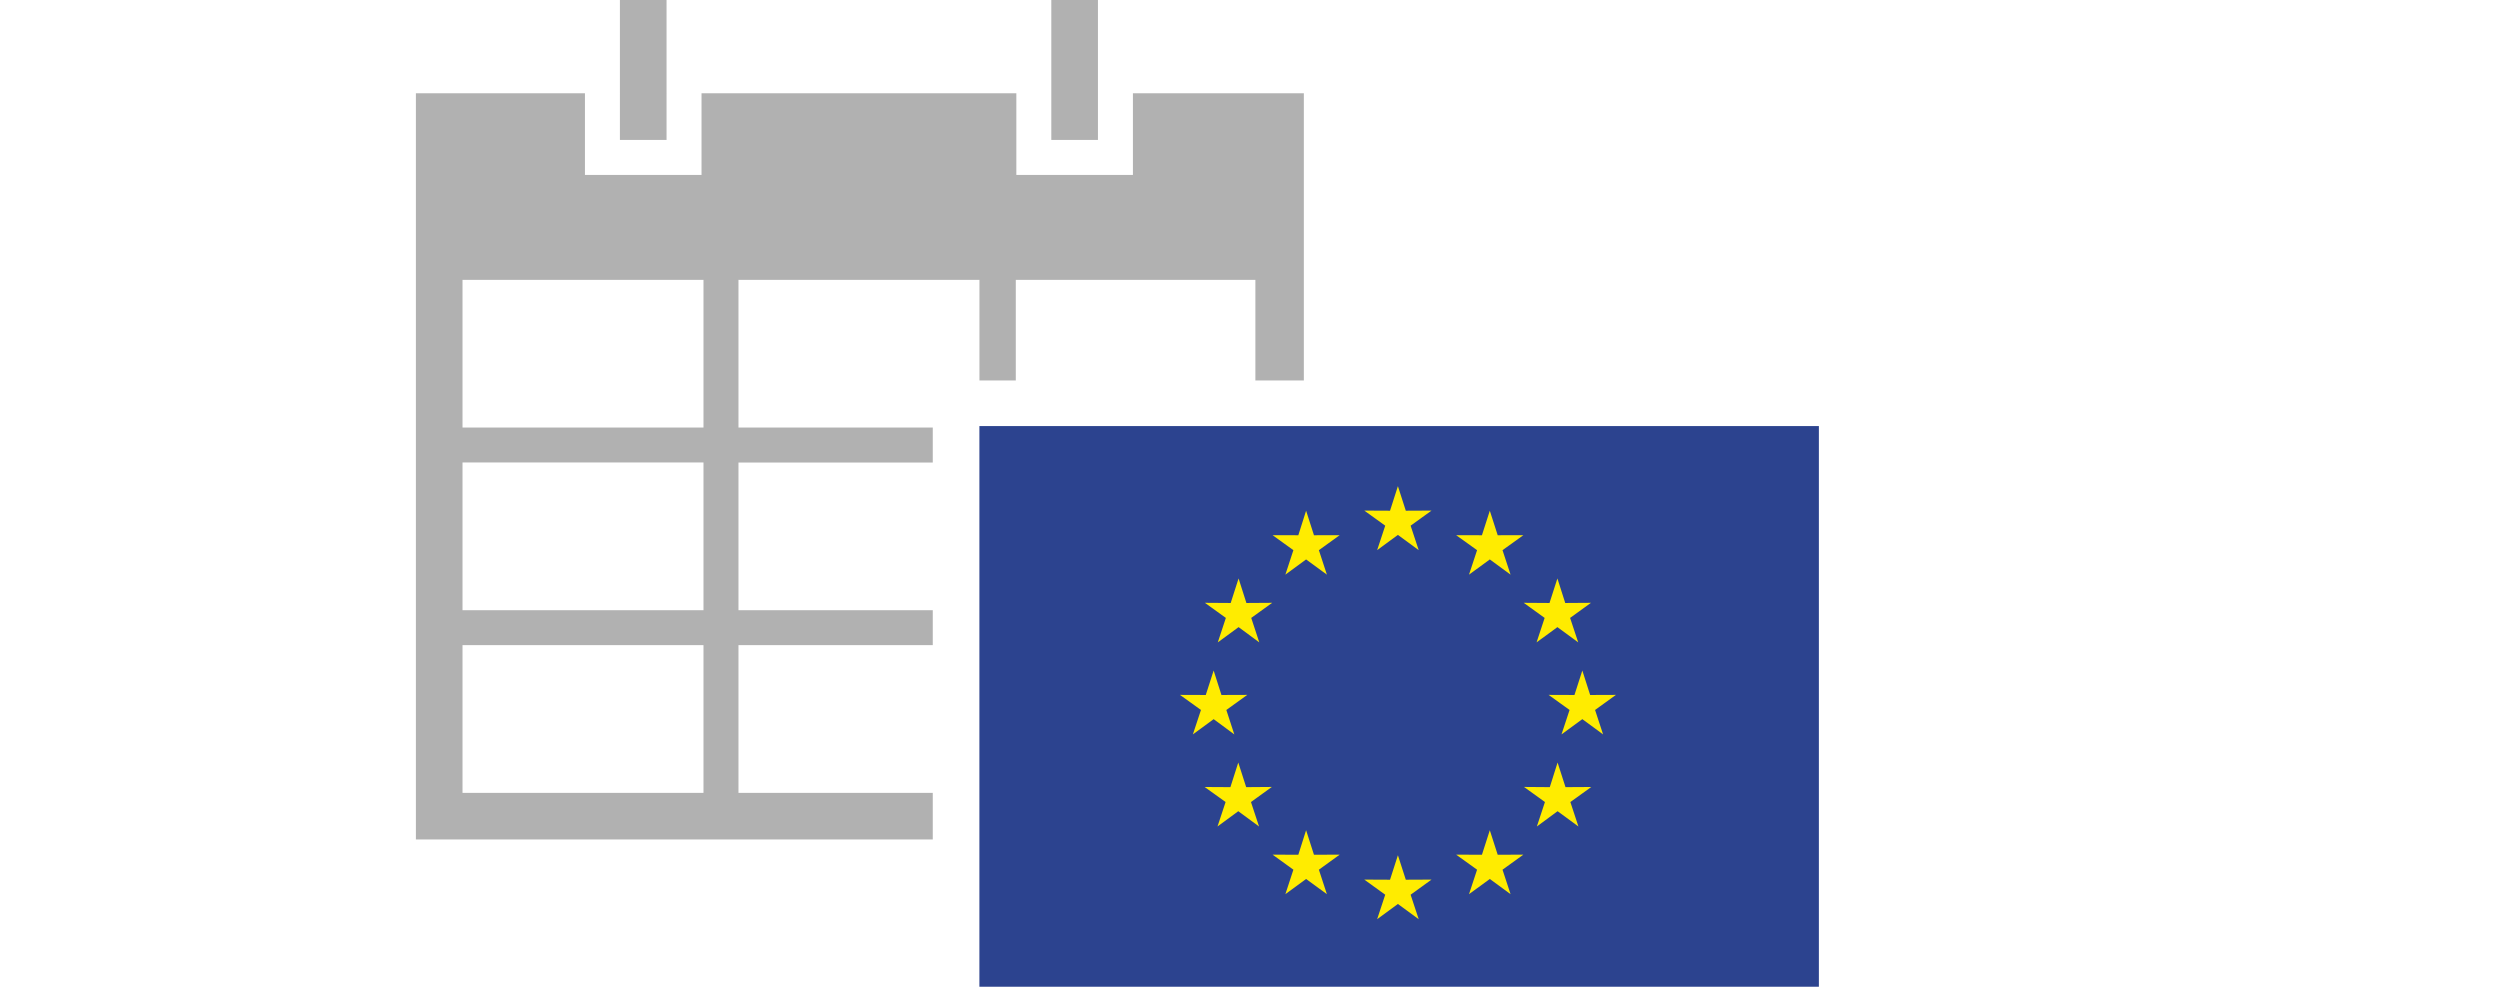 <?xml version="1.0" encoding="utf-8"?>
<!-- Generator: Adobe Illustrator 23.0.1, SVG Export Plug-In . SVG Version: 6.00 Build 0)  -->
<svg version="1.1" id="Layer_1" xmlns="http://www.w3.org/2000/svg" xmlns:xlink="http://www.w3.org/1999/xlink" x="0px" y="0px"
	 viewBox="0 0 101.3 39.983" style="enable-background:new 0 0 101.3 39.983;" xml:space="preserve">
<style type="text/css">
	.st0{fill:#2C438F;}
	.st1{fill:#FFEC00;}
	.st2{fill:#B1B1B1;}
</style>
<g id="flag_1_">
	<rect x="39.685" y="17.263" class="st0" width="34.016" height="22.719"/>
	<g>
		<polygon class="st1" points="56.643,19.699 56.963,20.694 58.006,20.689 57.158,21.3 57.486,22.292 56.643,21.674 
			55.802,22.292 56.129,21.3 55.281,20.689 56.324,20.694 		"/>
		<polygon class="st1" points="56.643,34.654 56.963,35.646 58.006,35.641 57.158,36.254 57.486,37.246 56.643,36.629 
			55.802,37.246 56.129,36.254 55.281,35.641 56.324,35.646 		"/>
		<polygon class="st1" points="52.923,20.694 53.242,21.688 54.285,21.685 53.441,22.293 53.766,23.285 52.923,22.668 
			52.083,23.285 52.408,22.293 51.564,21.685 52.608,21.688 		"/>
		<polygon class="st1" points="50.187,23.439 50.504,24.433 51.549,24.426 50.7,25.038 51.026,26.029 50.187,25.411 
			49.345,26.029 49.672,25.038 48.822,24.426 49.868,24.433 		"/>
		<polygon class="st1" points="49.177,27.17 49.493,28.161 50.539,28.157 49.691,28.768 50.014,29.758 49.177,29.14 
			48.335,29.758 48.663,28.768 47.813,28.157 48.858,28.161 		"/>
		<polygon class="st1" points="50.175,30.898 50.495,31.895 51.535,31.887 50.689,32.498 51.017,33.49 50.175,32.87 
			49.333,33.49 49.661,32.498 48.812,31.889 49.856,31.895 		"/>
		<polygon class="st1" points="52.923,33.641 53.242,34.635 54.285,34.63 53.441,35.24 53.766,36.232 52.923,35.616 
			52.083,36.232 52.408,35.24 51.564,34.63 52.608,34.635 		"/>
		<polygon class="st1" points="60.367,20.694 60.048,21.688 59.002,21.685 59.851,22.293 59.524,23.285 60.367,22.668 
			61.208,23.285 60.882,22.293 61.728,21.685 60.687,21.688 		"/>
		<polygon class="st1" points="63.106,23.439 62.786,24.433 61.741,24.426 62.589,25.038 62.262,26.029 63.106,25.411 
			63.949,26.029 63.62,25.038 64.466,24.426 63.423,24.433 		"/>
		<polygon class="st1" points="64.116,27.17 63.797,28.161 62.75,28.157 63.599,28.768 63.272,29.758 64.116,29.14 
			64.957,29.758 64.632,28.768 65.477,28.157 64.433,28.161 		"/>
		<polygon class="st1" points="63.113,30.898 62.798,31.895 61.753,31.887 62.601,32.498 62.273,33.49 63.113,32.87 
			63.958,33.49 63.631,32.498 64.479,31.889 63.434,31.895 		"/>
		<polygon class="st1" points="60.367,33.641 60.048,34.635 59.002,34.63 59.851,35.24 59.524,36.232 60.367,35.616 
			61.208,36.232 60.882,35.24 61.728,34.63 60.687,34.635 		"/>
	</g>
</g>
<path class="st2" d="M45.906,3.78v3.307h-1.417V7.087h-3.307v-3.307H28.426v3.307h-4.724V3.78h-6.85v30.236h20.944
	v-1.89h-7.873v-5.984h7.873v-1.417h-7.873v-5.984h7.873v-1.417h-7.873v-5.984h9.764v4.077h1.473v-4.077h9.708
	v4.077h1.964V3.78H45.906z M28.505,32.126h-9.764v-5.984h9.764V32.126z M28.505,24.724h-9.764v-5.984h9.764V24.724z
	 M28.505,17.323h-9.764v-5.984h9.764V17.323z M44.489,5.669L44.489,5.669l0-1.89h-0V0h-1.89v5.669
	L44.489,5.669L44.489,5.669z M25.119,5.669h1.89V0h-1.89L25.119,5.669L25.119,5.669L25.119,5.669z"/>
</svg>
